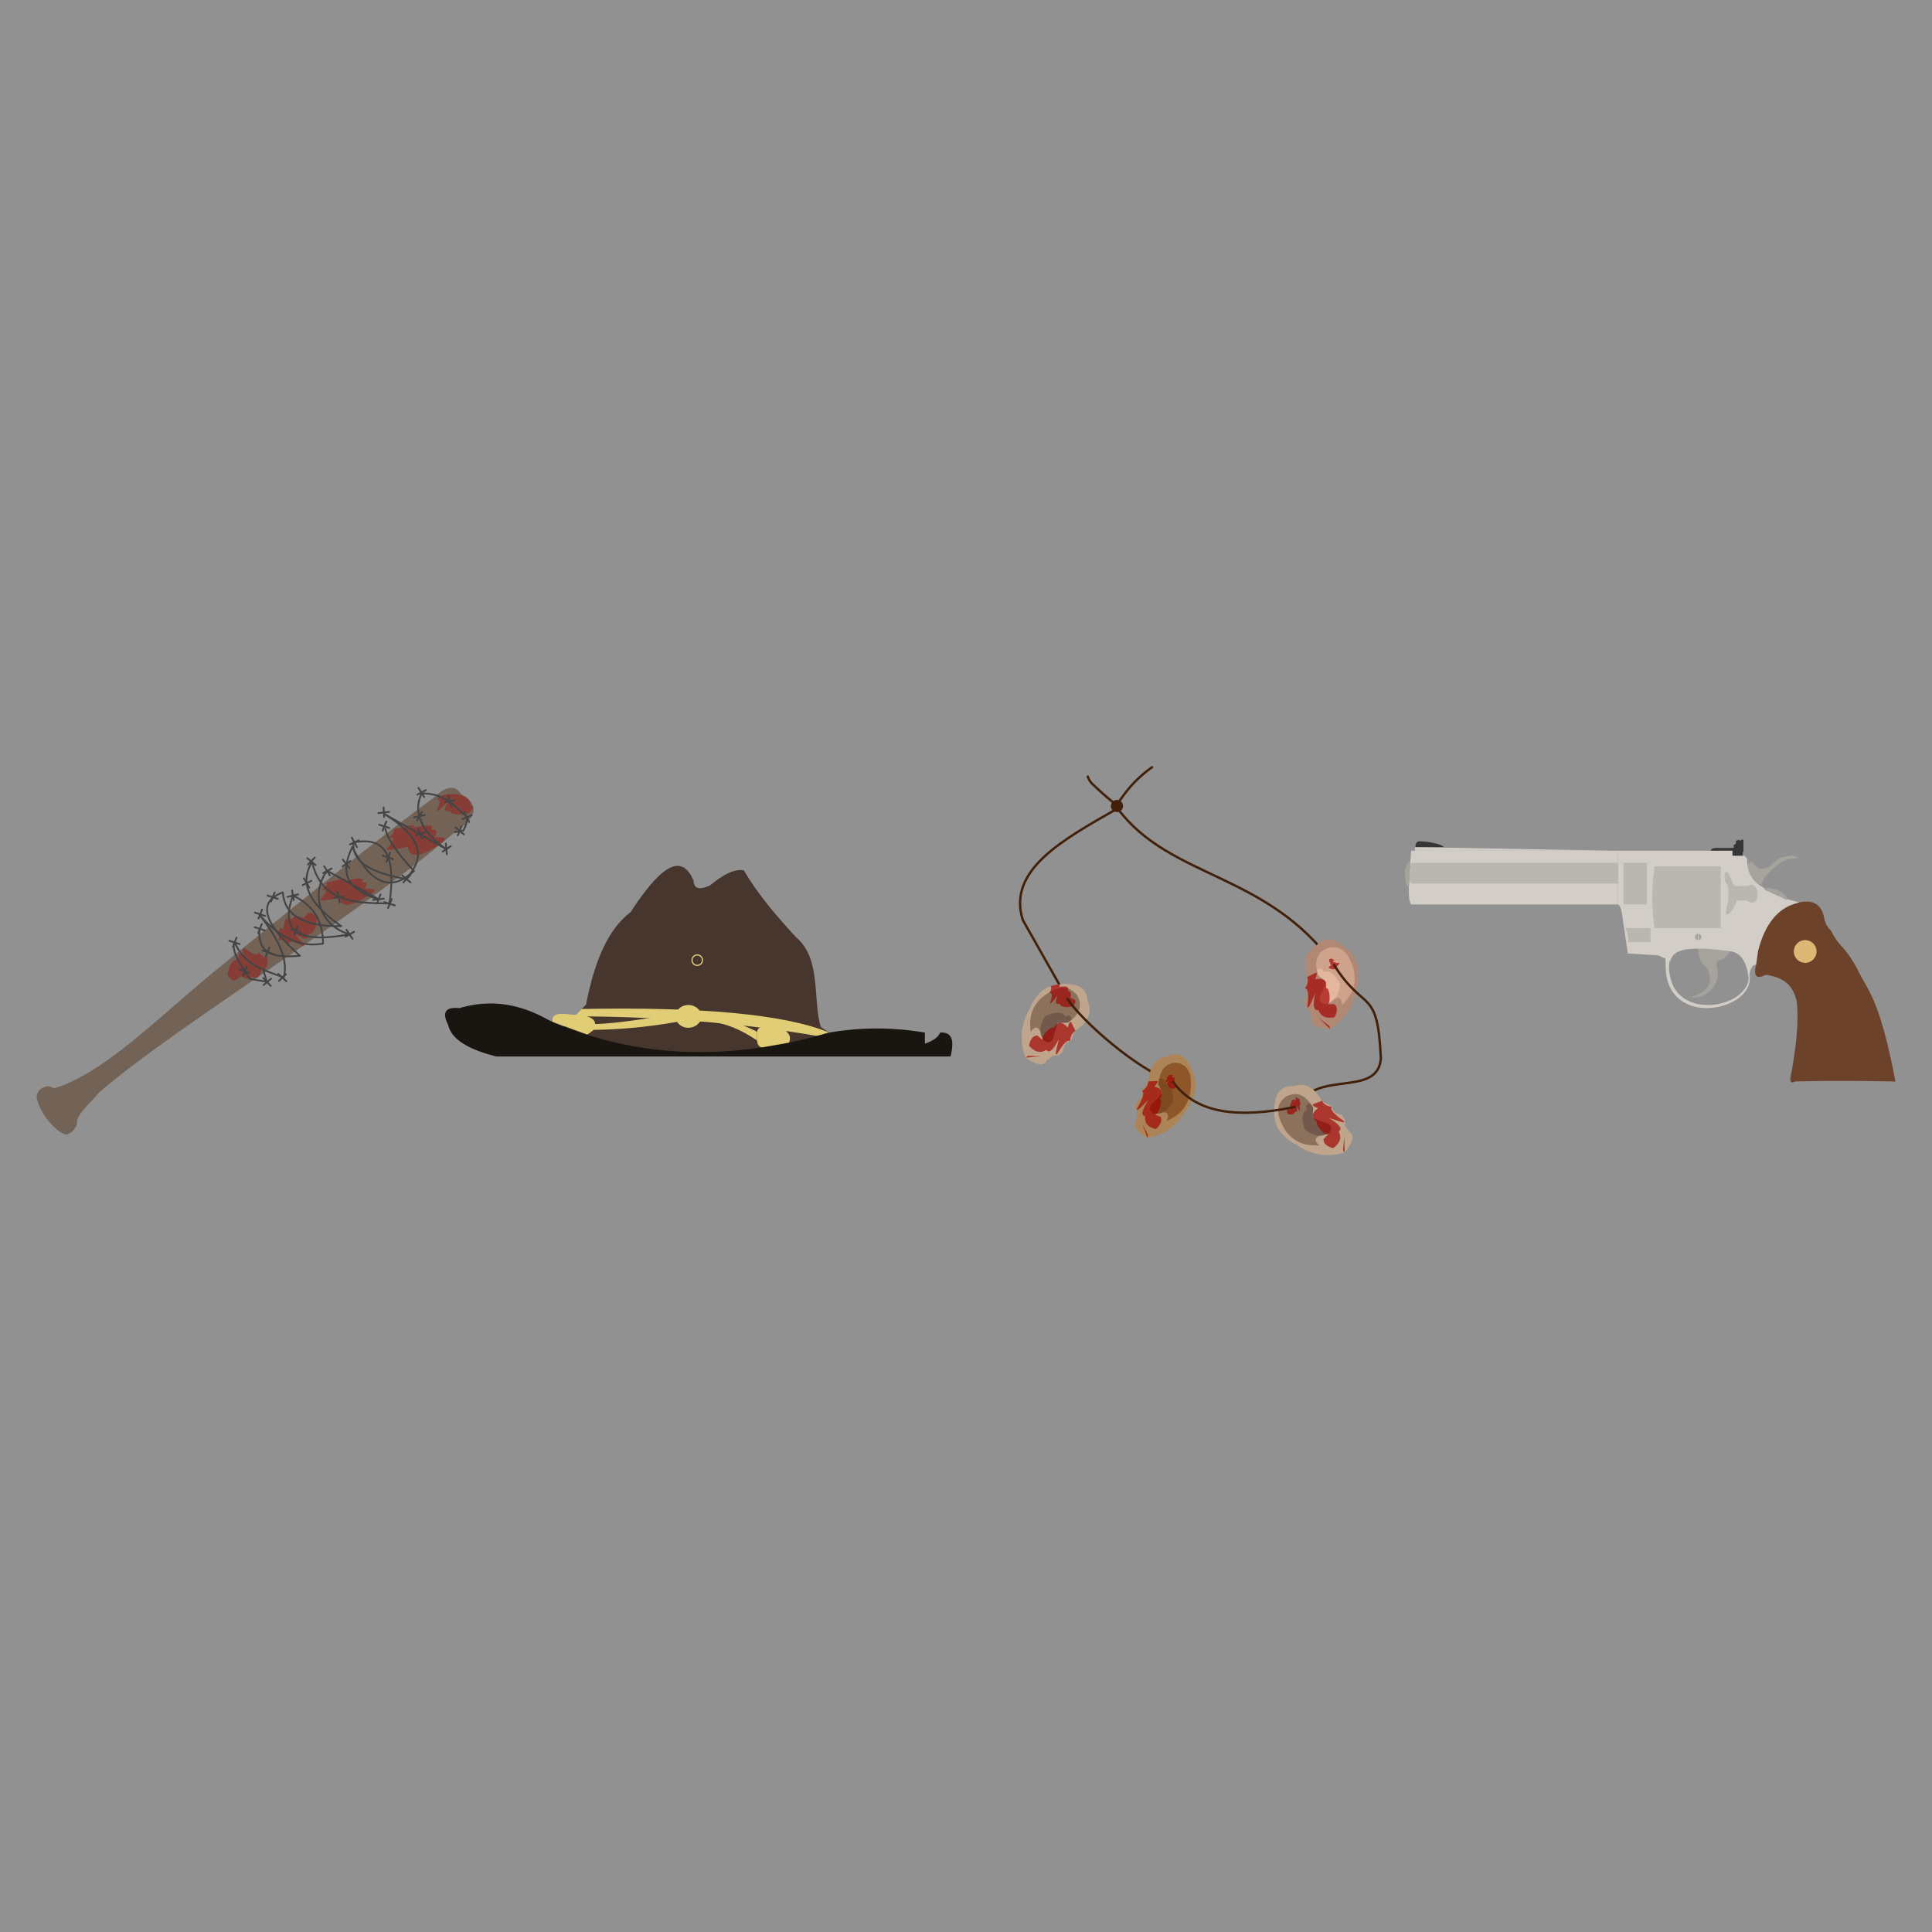 <svg xmlns="http://www.w3.org/2000/svg" viewBox="0 0 810 810"><defs><style>.cls-1{fill:#919191;}.cls-2{fill:#736357;}.cls-13,.cls-3{fill:#a10000;}.cls-3{opacity:0.39;}.cls-26,.cls-4,.cls-8,.cls-9{fill:none;}.cls-4{stroke:#444;stroke-linejoin:round;stroke-width:0.75px;}.cls-4,.cls-9{stroke-linecap:round;}.cls-5{fill:#47362e;}.cls-6{fill:#e1cd76;}.cls-7{fill:#191611;}.cls-8{stroke:#e1cd76;stroke-width:0.5px;}.cls-26,.cls-8,.cls-9{stroke-miterlimit:10;}.cls-9{stroke:#42210b;}.cls-10{fill:#b08874;}.cls-11{fill:#cea28b;}.cls-12{fill:#e4b69d;}.cls-13{opacity:0.67;}.cls-14{fill:#c0a58d;}.cls-15{fill:#8c715d;}.cls-16{fill:#72594b;}.cls-17{fill:#ac8457;}.cls-18{fill:#8e572a;}.cls-19{fill:#7d4921;}.cls-20{fill:#42210b;}.cls-21{fill:#6c422b;}.cls-22,.cls-25{fill:#a6a39d;}.cls-23{fill:#d3cdc8;}.cls-24{fill:#363636;}.cls-25{opacity:0.54;}.cls-26{stroke:#d3cdc8;stroke-width:0.25px;}.cls-27{fill:#ddb875;}</style></defs><g id="Layer_3" data-name="Layer 3"><rect class="cls-1" width="810" height="810"/></g><g id="Layer_2" data-name="Layer 2"><path class="cls-2" d="M22.54,456.3c21.3-6.11,45.48-31.43,70.25-51.4,34.32-28,66.05-53.52,88.84-70.29,4.93-4.75,9-6,11.64-1.73,7.65,4.32,7.19,9.59-2.59,16C148.85,385.06,74,430.07,41.57,458c-3.1,4-9.86,9.38-9.27,13a6.72,6.72,0,0,1-4.2,4.69c-3.88-.22-11-8.19-12.45-14.61C14.19,457.62,19.31,453.69,22.54,456.3Z" transform="translate(0)"/><path class="cls-3" d="M108.35,399.57c.11-1.31.86,1.8,3.71,1.84.51-3.31.42,7.8-2.21,4.22-.69,3.94-2,5.46-4.22,3.67-.65,1.89-3.37.77-4.69-.06-.23-.15-1.5,1.32-1.5,1.32-1.48,1.24-2.83.22-4.11-1.94.59-3.71,1.82-6.32,4.52-6.44.33-2.39-.48-3.65,2.84-.59-.5-1-1.68-4.33-.27-4.11C105.18,399.51,107.6,401,108.35,399.57Z" transform="translate(0)"/><path class="cls-3" d="M135.37,373.06c-2.08.55,2.51-1.31,1.58-2.84-5.33,1.27,12-3.86,7.33-.8,6.38-1.47,9.21-1.48,7.18.53,3.17-.53,2.38,1.43,1.54,2.52-.15.2,2.59.19,2.59.19,2.45.2,1.33,1.39-1.59,3.08-7.22,4.86-11.38,4.51-11.59.61-3.85.94-8.08,1.68-8.23.83C136.38,374.76,137.78,372.81,135.37,373.06Z" transform="translate(0)"/><path class="cls-3" d="M163.42,351.13c-2.21.58,2.66-1.44,1.63-3.21-5.67,1.35,12.74-4.17,7.81-.76,6.79-1.56,9.81-1.52,7.68.74,3.38-.55,2.58,1.67,1.7,2.9-.16.22,2.76.26,2.76.26,2.62.28,1.45,1.62-1.63,3.49-7.62,5.4-12.08,4.92-12.37.46-4.1,1-8.59,1.77-8.77.8C164.53,353.09,166,350.89,163.42,351.13Z" transform="translate(0)"/><path class="cls-3" d="M121.12,395.44c.06,1.32-1.08-1.68-3.92-1.35-.08,3.35-1.41-7.68,1.65-4.46.18-4,1.3-5.68,3.71-4.18.41-2,3.25-1.21,4.66-.55.25.12,1.33-1.5,1.33-1.5,1.3-1.43,2.77-.58,4.32,1.39-.11,3.76-1,6.51-3.66,7,0,2.42-1.91,2.27-5.59-.33.62,1,5.07,5.36,3.65,5.33C124.27,395.09,121.69,394,121.12,395.44Z" transform="translate(0)"/><path class="cls-3" d="M183.42,335.27c-.29-2.93,14-4.14,13.85,2.34,1.7.57,1,1.78-.81,3.32-4,.81-7,.83-7.9-.91-2.56.56-2.69-.79-.52-4-.92.66-4.87,4.78-5,3.78C184.28,337.37,185.05,335.32,183.42,335.27Z" transform="translate(0)"/><path class="cls-4" d="M108.67,390.24c-.25,9.35,5.52,11.56,17.06,10.45-14.41-12.86-18.67-22.34-7.15-26.54.64,9.37,8.36,14.36,24.5,14.14-12.23-8.4-18.19-17.25-12.25-26.93,4,17.14,18.26,17.23,32.47,17.43,2.3-16.74.32-28.69-15.11-25.57-.74,8.44,8.21,12.89,22.05,15.31,6.72-7.65,9.19-15.93-9.19-27.32l26.24,14.9c-11.79-7.91-13.89-16.68-10.51-23.44,7.7-.25,12.82,3.74,17.43,8.56,2.37,1.16,1.77,3.77,0,7l-3.53.65" transform="translate(0)"/><path class="cls-4" d="M161.57,347.54c.85,4.37,6.18,11.6,12,17.61-8.85,8.3-17.51,6.69-25.87-10-4.42,9.25-4.28,17.41,11.15,21.91l-21.71-12c-7.19,9.73-3,23.26,9.54,26.65-18.71,3.41-30.16.88-23.87-16.21,8.92,4.05,12.58,11.07,12.62,20.12-7.67,1.23-15.93-.19-26.39-11.74,8.46,10.67,11.83,19.34,9.9,25.89-8.13-2.93-16.62-5.3-20.53-14.66-1.06,1.94-.47,5.52,6.41,15.33l7,1.12-1.29-4.46" transform="translate(0)"/><line class="cls-4" x1="99.17" y1="393.12" x2="97.66" y2="396.9"/><line class="cls-4" x1="96.15" y1="394.42" x2="100.47" y2="395.82"/><line class="cls-4" x1="103.45" y1="405.21" x2="101.94" y2="408.98"/><line class="cls-4" x1="100.43" y1="406.5" x2="104.74" y2="407.9"/><line class="cls-4" x1="113.65" y1="410.33" x2="110.53" y2="412.94"/><line class="cls-4" x1="110.38" y1="410.04" x2="113.51" y2="413.32"/><line class="cls-4" x1="109.76" y1="387.43" x2="108.25" y2="391.2"/><line class="cls-4" x1="106.74" y1="388.72" x2="111.05" y2="390.12"/><line class="cls-4" x1="112.95" y1="397.18" x2="111.44" y2="400.95"/><line class="cls-4" x1="109.93" y1="398.47" x2="114.24" y2="399.87"/><line class="cls-4" x1="119.84" y1="408.45" x2="116.93" y2="411.28"/><line class="cls-4" x1="116.7" y1="408.35" x2="120.07" y2="411.38"/><line class="cls-4" x1="109.87" y1="381.33" x2="108.36" y2="385.1"/><line class="cls-4" x1="106.85" y1="382.62" x2="111.16" y2="384.02"/><line class="cls-4" x1="124.86" y1="388.33" x2="123.35" y2="392.11"/><line class="cls-4" x1="121.84" y1="389.63" x2="126.15" y2="391.03"/><line class="cls-4" x1="122.46" y1="373.35" x2="123.15" y2="377.35"/><line class="cls-4" x1="120.56" y1="376.03" x2="124.97" y2="374.97"/><line class="cls-4" x1="115.17" y1="374.17" x2="113.66" y2="377.94"/><line class="cls-4" x1="112.15" y1="375.46" x2="116.47" y2="376.86"/><line class="cls-4" x1="148.43" y1="390.66" x2="144.9" y2="392.69"/><line class="cls-4" x1="145.25" y1="389.81" x2="147.77" y2="393.58"/><line class="cls-4" x1="130.51" y1="369.3" x2="126.86" y2="371.1"/><line class="cls-4" x1="127.4" y1="368.25" x2="129.67" y2="372.17"/><line class="cls-4" x1="131.97" y1="359.52" x2="129.16" y2="362.46"/><line class="cls-4" x1="128.82" y1="359.77" x2="132.31" y2="362.67"/><line class="cls-4" x1="144.1" y1="375.85" x2="140.08" y2="376.44"/><line class="cls-4" x1="141.47" y1="373.89" x2="142.42" y2="378.32"/><line class="cls-4" x1="159.54" y1="375.03" x2="158.03" y2="378.81"/><line class="cls-4" x1="156.43" y1="377.28" x2="160.93" y2="376.78"/><line class="cls-4" x1="146.94" y1="360.98" x2="143.58" y2="363.27"/><line class="cls-4" x1="143.71" y1="360.37" x2="146.51" y2="363.93"/><line class="cls-4" x1="150.42" y1="352.32" x2="146.73" y2="354.01"/><line class="cls-4" x1="147.5" y1="351.17" x2="149.65" y2="355.16"/><line class="cls-4" x1="164.22" y1="376.91" x2="162.71" y2="380.68"/><line class="cls-4" x1="161.2" y1="378.2" x2="165.51" y2="379.6"/><line class="cls-4" x1="161.95" y1="344.45" x2="160.44" y2="348.23"/><line class="cls-4" x1="158.93" y1="345.75" x2="163.25" y2="347.15"/><line class="cls-4" x1="163.57" y1="357.5" x2="162.06" y2="361.27"/><line class="cls-4" x1="160.55" y1="358.79" x2="164.86" y2="360.19"/><line class="cls-4" x1="171.93" y1="366.98" x2="169.13" y2="369.92"/><line class="cls-4" x1="168.65" y1="367.06" x2="172.13" y2="369.96"/><line class="cls-4" x1="160.84" y1="338.47" x2="161.03" y2="342.52"/><line class="cls-4" x1="158.63" y1="340.9" x2="163.13" y2="340.38"/><line class="cls-4" x1="178.57" y1="331.24" x2="175" y2="333.18"/><line class="cls-4" x1="175.42" y1="330.3" x2="177.84" y2="334.14"/><line class="cls-4" x1="193.46" y1="346.45" x2="191.95" y2="350.22"/><line class="cls-4" x1="190.97" y1="346.88" x2="194.45" y2="349.79"/><line class="cls-4" x1="190.59" y1="335.49" x2="186.62" y2="336.37"/><line class="cls-4" x1="187.97" y1="333.76" x2="189.24" y2="338.11"/><line class="cls-4" x1="197.72" y1="341.82" x2="193.97" y2="343.38"/><line class="cls-4" x1="194.69" y1="340.57" x2="196.69" y2="344.63"/><line class="cls-4" x1="176.89" y1="340.41" x2="174.85" y2="343.93"/><line class="cls-4" x1="173.66" y1="342.66" x2="178.08" y2="341.68"/><line class="cls-4" x1="188.97" y1="354.76" x2="185.6" y2="357.02"/><line class="cls-4" x1="186.92" y1="353.66" x2="187.35" y2="358.18"/><line class="cls-4" x1="178.23" y1="348.88" x2="174.37" y2="350.14"/><line class="cls-4" x1="175.31" y1="347.4" x2="176.99" y2="351.6"/><line class="cls-4" x1="139.05" y1="364.12" x2="135.47" y2="366.05"/><line class="cls-4" x1="135.9" y1="363.18" x2="138.32" y2="367.02"/><path class="cls-5" d="M245.72,421.16c3.43-18,9.23-31.68,18.61-38.69,11.32-17.35,21-26.26,26.45-13.23.12,3.06,2,4.21,6.86,2,5-4.14,9.84-7.05,14.2-6.37,6.19,10.52,14,19.5,22,28.17,10.71,9,6.8,26.69,10.29,37.47l3.43,2.45c-17.08,6.25-34.14,11.92-50.94,9.3-23.16-1.13-44.47-3.93-60.25-11.75Z" transform="translate(0)"/><path class="cls-6" d="M342.55,434.32c-28-4.85-64.16-8.24-101.79-8.2l3.1-3.1c48.95-.91,84.78,2,103.74,9.9Z" transform="translate(0)"/><path class="cls-7" d="M347.6,432.92a118.22,118.22,0,0,1,40.16,0v4.65c3.12-1.08,5.51-2.5,6.37-4.65,5.62-.38,5.78,4.11,4.41,10H208c-11.27-2.85-18.67-7-20.08-13.15-2.94-5.77-.73-7.63,4.65-7.1,14.46-4.24,26.59-1.15,37.72,5.14C263.83,442.55,302.15,446.1,347.6,432.92Z" transform="translate(0)"/><path class="cls-6" d="M249.51,429.34c8.35-.22,20.67-2.09,33.83-4.31l.53,3.37a214.4,214.4,0,0,1-35,3.38l-1.65-.88Z" transform="translate(0)"/><ellipse class="cls-6" cx="288.61" cy="426.12" rx="5.42" ry="4.78"/><path class="cls-6" d="M231.75,428.41c-.73-2.88,1.64-4,7.91-3,9.3.11,11.08,2.65,9.18,6.39,0,0-2.32,2-2.82,1.87S231.75,428.41,231.75,428.41Z" transform="translate(0)"/><path class="cls-6" d="M319.52,439.11c-2.42-.3-2.26-3.23-2.07-6.52a2.2,2.2,0,0,1,1.79-2c7.24-1.26,9.76.66,11.52,3.09a3.68,3.68,0,0,1,0,3.46Z" transform="translate(0)"/><path class="cls-6" d="M293.87,425l-.51,3.37c8.16-.63,16.15,2.53,24,7.83l.05-3.64A82,82,0,0,0,293.87,425Z" transform="translate(0)"/><circle class="cls-8" cx="292.32" cy="402.55" r="2.2"/><path class="cls-9" d="M447.57,418.85l-18.73-33.08c-6.76-21,16.9-33.8,39.71-46.82,22.17,29.74,62.62,26.62,90.8,65.68" transform="translate(0)"/><path class="cls-10" d="M548.16,409.93C546,403.59,547,399,551.83,396.51c3.88-4.66,8.78-3,14.32,2.7,3.8,3.9,4.25,9.16,2.65,15.25-1.35,8.83-5.88,13.39-11.14,16.94-4.86-.47-8.47-1.5-7.74-4.47l-.8-3.22-1.74-1.65-.53-2.14,1.07-2.54,0-1.72-.93-1.45Z" transform="translate(0)"/><path class="cls-11" d="M552.09,406.68c-.92-4.57.58-7.71,4.69-9.32,6.32-1.44,9.07,3.31,10.92,9.61,1.13,7.41-1.87,11.08-5.11,14.53.11-2.81-.89-3.8-3.25-2.55l2.55-6.37-6.95-5.09Z" transform="translate(0)"/><path class="cls-12" d="M554.35,415.78c-2,3.49-1,4.85,1.29,5.18,4.12-.89,5.67-4.19,6.25-8.38-2.4-4.52-4.71-6-6.95-5.09-.52-1.8-1.61-1.59-2.85-.81l.53,2.14,3.34,2.77Z" transform="translate(0)"/><path class="cls-13" d="M547.36,414.44c-1.05.33,1.81-1.48.69-4.84,3.34-1.42,5.09-3.44,3.38.91,3.32-.59,5,.42,4.53,3.64,1.72.09,2.1,7,.44,6.92-.22,0,3-.11,3-.11,1.55,1.29,1.3,3.23.16,5.5-3.1.64-5.62.12-6.79-3-2,.47-2.43-1.84-1.41-6.82-.6.95-2.86,7.21-3.25,5.49C548.59,418.16,548.72,414.82,547.36,414.44Z" transform="translate(0)"/><polygon class="cls-13" points="557.66 431.4 552.93 426.84 557.35 430.15 557.66 431.4"/><path class="cls-13" d="M558.64,403.06a5.52,5.52,0,0,0,3.09.68l-2.17,2.57a2.89,2.89,0,0,1-2.59-.77l1.13-.85-.81-1.63c-.12-.78.17-1.24,1.14-1.12a1.93,1.93,0,0,0,1.19.54Z" transform="translate(0)"/><path class="cls-9" d="M559.35,404.63c12.81,20.3,18.2,8.88,19.58,39.09-1.18,16.64-27.42,4.65-34.5,20" transform="translate(0)"/><path class="cls-14" d="M554.35,461.79c-3.19-5.9-7.27-8.24-12.38-6.35-6.05-.28-8.11,4.48-7.67,12.38.31,5.44,3.88,9.32,9.46,12.26,7.43,5,13.84,4.7,20,3.22,2.94-3.9,4.62-7.26,1.93-8.74l-1.83-2.75,0-2.4-1.22-1.84-2.6-.92-1.23-1.2-.44-1.66Z" transform="translate(0)"/><path class="cls-15" d="M549.3,462.49c-2.75-3.76-6.08-4.78-10-2.82-5.34,3.68-3.68,8.91-.28,14.53,4.69,5.84,9.43,6.11,14.16,6.05-2.15-1.82-2.2-3.22.32-4.13L547,473.71l.93-8.57Z" transform="translate(0)"/><path class="cls-16" d="M554.49,470.31c3.89.92,4.27,2.51,3,4.44-3.44,2.44-6.92,1.36-10.4-1-1.72-4.83-1.24-7.52.93-8.57-1-1.6-.08-2.26,1.33-2.65l1.22,1.84-.21,4.34Z" transform="translate(0)"/><path class="cls-13" d="M558.22,464.25c1-.56-2.31.33-4-2.76-3.31,1.5-6,1.43-1.61,3.11-2.68,2-3.09,4-.38,5.79-1.1,1.34,3.75,6.28,4.81,5,.14-.16-2.13,2.16-2.13,2.16-.1,2,1.5,3.15,4,3.83,2.56-1.86,3.88-4.06,2.37-7,1.69-1.14.28-3-4.08-5.65,1.11.2,7.25,2.77,6.25,1.31C560.14,467.67,557.58,465.51,558.22,464.25Z" transform="translate(0)"/><polygon class="cls-13" points="563.77 483.3 563.61 476.73 563.06 482.22 563.77 483.3"/><path class="cls-13" d="M545.33,462.74c.47.14-.84-.6-.39-1.86-1.52-.6-2.33-1.4-1.5.29-1.49-.28-2.23.07-2,1.31-.76,0-.81,2.64-.08,2.64l-1.35-.09c-.67.46-.53,1.21,0,2.1,1.4.29,2.51.14,3-1,.89.22,1.06-.66.52-2.58.28.37,1.39,2.81,1.54,2.16C544.84,464.14,544.72,462.86,545.33,462.74Z" transform="translate(0)"/><path class="cls-14" d="M450.59,432.34c5.62-3.66,7.62-7.91,5.33-12.85-.2-6.06-5.12-7.72-12.95-6.65-5.4.75-9,4.62-11.46,10.42-4.35,7.8-3.57,14.17-1.6,20.21,4.13,2.61,7.61,4,8.86,1.21l2.6-2,2.39-.24,1.73-1.37.72-2.66L447.3,437l1.62-.57Z" transform="translate(0)"/><path class="cls-15" d="M449.48,427.37c3.53-3.05,4.27-6.45,2-10.24-4.1-5-9.19-2.95-14.51.89-5.45,5.15-5.33,9.89-4.89,14.61,1.64-2.29,3-2.46,4.14,0l1.89-6.6,8.61.24Z" transform="translate(0)"/><path class="cls-16" d="M442.11,433.17c-.6,3.95-2.16,4.46-4.19,3.29-2.71-3.23-1.91-6.78.2-10.45,4.67-2.1,7.39-1.83,8.61.24,1.52-1.1,2.25-.26,2.75,1.12l-1.73,1.36-4.34.14Z" transform="translate(0)"/><path class="cls-13" d="M448.45,436.39c.63.91-.51-2.27,2.43-4.24-1.77-3.17-1.91-5.84-3.23-1.35-2.26-2.51-4.23-2.76-5.81.09-1.42-1-6,4.25-4.59,5.2.17.12-2.33-1.95-2.33-1.95-2,.06-3,1.75-3.5,4.25,2.06,2.4,4.36,3.54,7.2,1.79,1.28,1.59,3.05,0,5.31-4.52-.11,1.12-2.18,7.45-.81,6.34C445.2,438.58,447.14,435.86,448.45,436.39Z" transform="translate(0)"/><polygon class="cls-13" points="429.91 443.47 436.45 442.77 430.93 442.67 429.91 443.47"/><path class="cls-13" d="M440.25,416.32c-.94.27,1-1,.35-2.74-2.42.55,5.33-2.28,3.49.25,2.91-.6,4.3-.19,3.6,1.61,1.48-.09,1.38,1.85,1.13,2.86-.05.19,1.29.58,1.29.58,1.24.57.86,1.65-.32,3-2.73.61-4.85.54-5.6-1.07-1.75.42-1.95-.81-.65-3.62-.6.57-3.07,4.19-3.27,3.28C441,418.25,441.39,416.41,440.25,416.32Z" transform="translate(0)"/><path class="cls-9" d="M491.87,453.63c-15.23-5.17-38.29-25.64-44.3-34.78" transform="translate(0)"/><path class="cls-17" d="M481.41,453.74c.61-6.68,3.24-10.48,8.26-10.88,5.05-2.76,8.49.72,10.95,8.08,1.67,5.07,0,10.07-3.66,15-4.55,7.57-10.09,10-15.87,11.18-3.89-2.33-6.52-4.69-4.76-7.14l.57-3.26-.82-2.2.38-2.17,1.88-1.91.63-1.59-.22-1.7Z" transform="translate(0)"/><path class="cls-18" d="M486,452.29c1-4.55,3.46-6.85,7.53-6.71,5.85,1.15,6.31,6.58,5.43,13.09-1.9,7.24-5.84,9.43-9.88,11.34,1.18-2.54.72-3.84-1.74-3.62l4.59-4.85L488,454.15Z" transform="translate(0)"/><path class="cls-19" d="M484.34,461.53c-3,2.44-2.73,4.05-.92,5.25,3.8.8,6.37-1.62,8.47-5.24-.26-5.09-1.63-7.33-3.85-7.39.25-1.86-.74-2.09-2.08-1.86l-.38,2.17,1.73,3.85Z" transform="translate(0)"/><path class="cls-13" d="M479,457.56c-1-.11,2.09-.65,2.45-4.17,3.35,0,5.59-1.16,2.48,2.16,3,.76,4.05,2.35,2.39,5.11,1.41.76-.95,7.26-2.3,6.53-.18-.1,2.57,1.08,2.57,1.08.81,1.79-.15,3.48-2,5.11-2.85-.63-4.75-2.09-4.53-5.41-1.84-.34-1.32-2.64,1.45-6.82-.87.64-5.18,5.51-4.84,3.78C478.6,461.46,480,458.45,479,457.56Z" transform="translate(0)"/><path class="cls-13" d="M489.08,451.83c-.44-.06.89-.14.95-1.16,1.45.09,2.4-.19,1.13.7,1.33.29,1.82.79,1.17,1.55.63.26-.23,2.09-.83,1.84l1.14.38c.4.55,0,1-.73,1.44-1.24-.25-2.11-.73-2.1-1.69-.8-.15-.64-.8.46-1.95-.36.16-2.1,1.47-2,1C489,453,489.54,452.11,489.08,451.83Z" transform="translate(0)"/><polygon class="cls-13" points="481.09 477.16 478.88 471.12 481.31 475.89 481.09 477.16"/><path class="cls-9" d="M542.82,464.1c-29.58,6.08-43.15,0-51-10.47" transform="translate(0)"/><circle class="cls-20" cx="468.29" cy="337.91" r="2.55"/><path class="cls-9" d="M469.1,336.25A53,53,0,0,1,483,321.66" transform="translate(0)"/><path class="cls-9" d="M467.36,336.92q-4.62-3.68-8.87-7.79a7.65,7.65,0,0,1-2.43-3.54" transform="translate(0)"/><path class="cls-21" d="M736.25,404.45c-1.25,5.18.41,6.09,4,4.24,9.23,1.28,11.7,5.85,13,11,1,8.73-.26,18.67-1.95,28.85-.85,3.44-1.3,6.32,1.22,4.89,17.07-.45,29.51-.21,42.18,0-7-36.05-11.74-38-16.14-47.44-5.75-10.33-7.21-8.43-10.88-15.77a9.64,9.64,0,0,1-2.81-4.89c-1-6.15-4.67-8.22-10.44-7l-19.27,5.71Z" transform="translate(0)"/><path class="cls-22" d="M717.28,397.94l5.74-1.72,2.38,2.61c-1.13,1.75-2.41,3.08-4,3.5-2.06.79-2,1.78-1.39,3.67,1.65,8.19-6.73,13.33-11.13,12,4.77-1.52,7.16-3.19,8-6.52-.05-3.48-.85-5.67-2.38-6.62a7.4,7.4,0,0,1-2.27-6.11l-1.52-2.2,7-.86Z" transform="translate(0)"/><path class="cls-23" d="M593.45,356.69a1.08,1.08,0,0,1,0-1.55l84.93,1.55Z" transform="translate(0)"/><path class="cls-24" d="M717.28,356.69c.08-.84,1-1.31,3.18-1.18h6.42v-1.23l.91-.61v-1.16l1.35-.43.36.55.45-.55h1v5l-.3.24v1.47h-4.36v-2.12Z" transform="translate(0)"/><path class="cls-22" d="M732.64,362.63c1.06-1.86,1.94-1.71,2.71-.48,1.23,2.26,3.38,2.77,6.69,1.06,2-2.17,4.17-4,6.76-4.08,2.53-.83,4.14-.42,5.22.74-3.43,0-6.19.69-8.15,2.28-4.42,3.27-6.67,6.14-7.34,8.72h-1.19l-5.74-2.61Z" transform="translate(0)"/><path class="cls-23" d="M678.38,379.19H591.65c-1.79-1.94-.85-12.34,0-22.5h86.73Z" transform="translate(0)"/><path class="cls-23" d="M678.38,356.69h47.93v2.12h5.21l1,1.3c0,6.39,2.54,9.65,6.19,11.58a33.91,33.91,0,0,0,10.93,5.38l4.72,1.3c-8.27,1.81-14.23,8.21-17.28,20.38l-.81,5.7c-2.14-.1-2.82,3-3.1,7-.44-7.2-2.69-11.53-7.17-12.55-20.3-2.87-24.69-.12-25.6,3.92l-5.21-2.29-12.72-.81-2.12-14.19c-.29-3.09-.8-5.59-2-6.35Z" transform="translate(0)"/><path class="cls-25" d="M721.42,389.13H693.7a86.35,86.35,0,0,1,0-25.92h27.72Z" transform="translate(0)"/><path class="cls-23" d="M733.15,407.47a8.75,8.75,0,0,1-.78,7.25,14.51,14.51,0,0,1-5.52,5.06,23.44,23.44,0,0,1-14.57,2.6,17.65,17.65,0,0,1-7.09-2.67,15,15,0,0,1-5-5.73,17.43,17.43,0,0,1-1.77-7.36c-.19-2.52,0-5-.52-7.64l3.34.59a10.92,10.92,0,0,0-.77,1.67A7.3,7.3,0,0,0,700,403c-.1.59-.17,1.19-.23,1.78a15.06,15.06,0,0,0,0,1.78,20.49,20.49,0,0,0,1.74,6.77,13.44,13.44,0,0,0,4.48,5.21,16.35,16.35,0,0,0,6.5,2.52,22.38,22.38,0,0,0,13.85-2.17,15.2,15.2,0,0,0,5.34-4.56l.43-.77.22-.38.17-.41.33-.82a8.29,8.29,0,0,0,.21-.86,8.66,8.66,0,0,0,.22-1.77C733.3,408.68,733.17,408.09,733.15,407.47Z" transform="translate(0)"/><path class="cls-25" d="M678.38,370.42H592q-6.09-4.83,0-8.68h86.38Z" transform="translate(0)"/><path class="cls-22" d="M589,366.08c-.05,3.14.92,6.19,1.67,5.65.27-.19.25-2.55.25-5.22s.67-5.05.39-5.21C590.56,360.89,589,363,589,366.08Z" transform="translate(0)"/><path class="cls-22" d="M745.53,373.37c-2.9-1.21-6.09-1.44-5.87-.54.08.31,2.28,1.18,4.76,2.16s4.44,2.5,4.7,2.3C749.76,376.78,748.41,374.57,745.53,373.37Z" transform="translate(0)"/><circle class="cls-22" cx="711.98" cy="392.82" r="1.32"/><line class="cls-26" x1="711.98" y1="391.49" x2="711.98" y2="394.14"/><rect class="cls-25" x="680.62" y="361.74" width="9.86" height="17.44"/><path class="cls-25" d="M723.21,369.32a7.23,7.23,0,0,1,0-3.24c.65-.86,1.21-.6,1.71.58l1.77,4,.58.79h5.57l1.1-.61c1.29.11,2.32.92,2.93,2.87v2.33a2.56,2.56,0,0,1-3.12,2.32l-1.28-.82h-4.34c-.86,2.94-3.68,7.15-4.52,5.56a15,15,0,0,1,.67-3.91l.3-1.89.06-4.23-.3-1.77Z" transform="translate(0)"/><path class="cls-25" d="M681.48,389.13H692V395h-9.34A10.71,10.71,0,0,0,681.48,389.13Z" transform="translate(0)"/><path class="cls-24" d="M605.35,355.14h-11.9c-.06-1.61.57-2.24,1.5-2.44C598.83,352.74,604.55,353.92,605.35,355.14Z" transform="translate(0)"/><circle class="cls-27" cx="756.83" cy="398.91" r="4.77"/></g></svg>